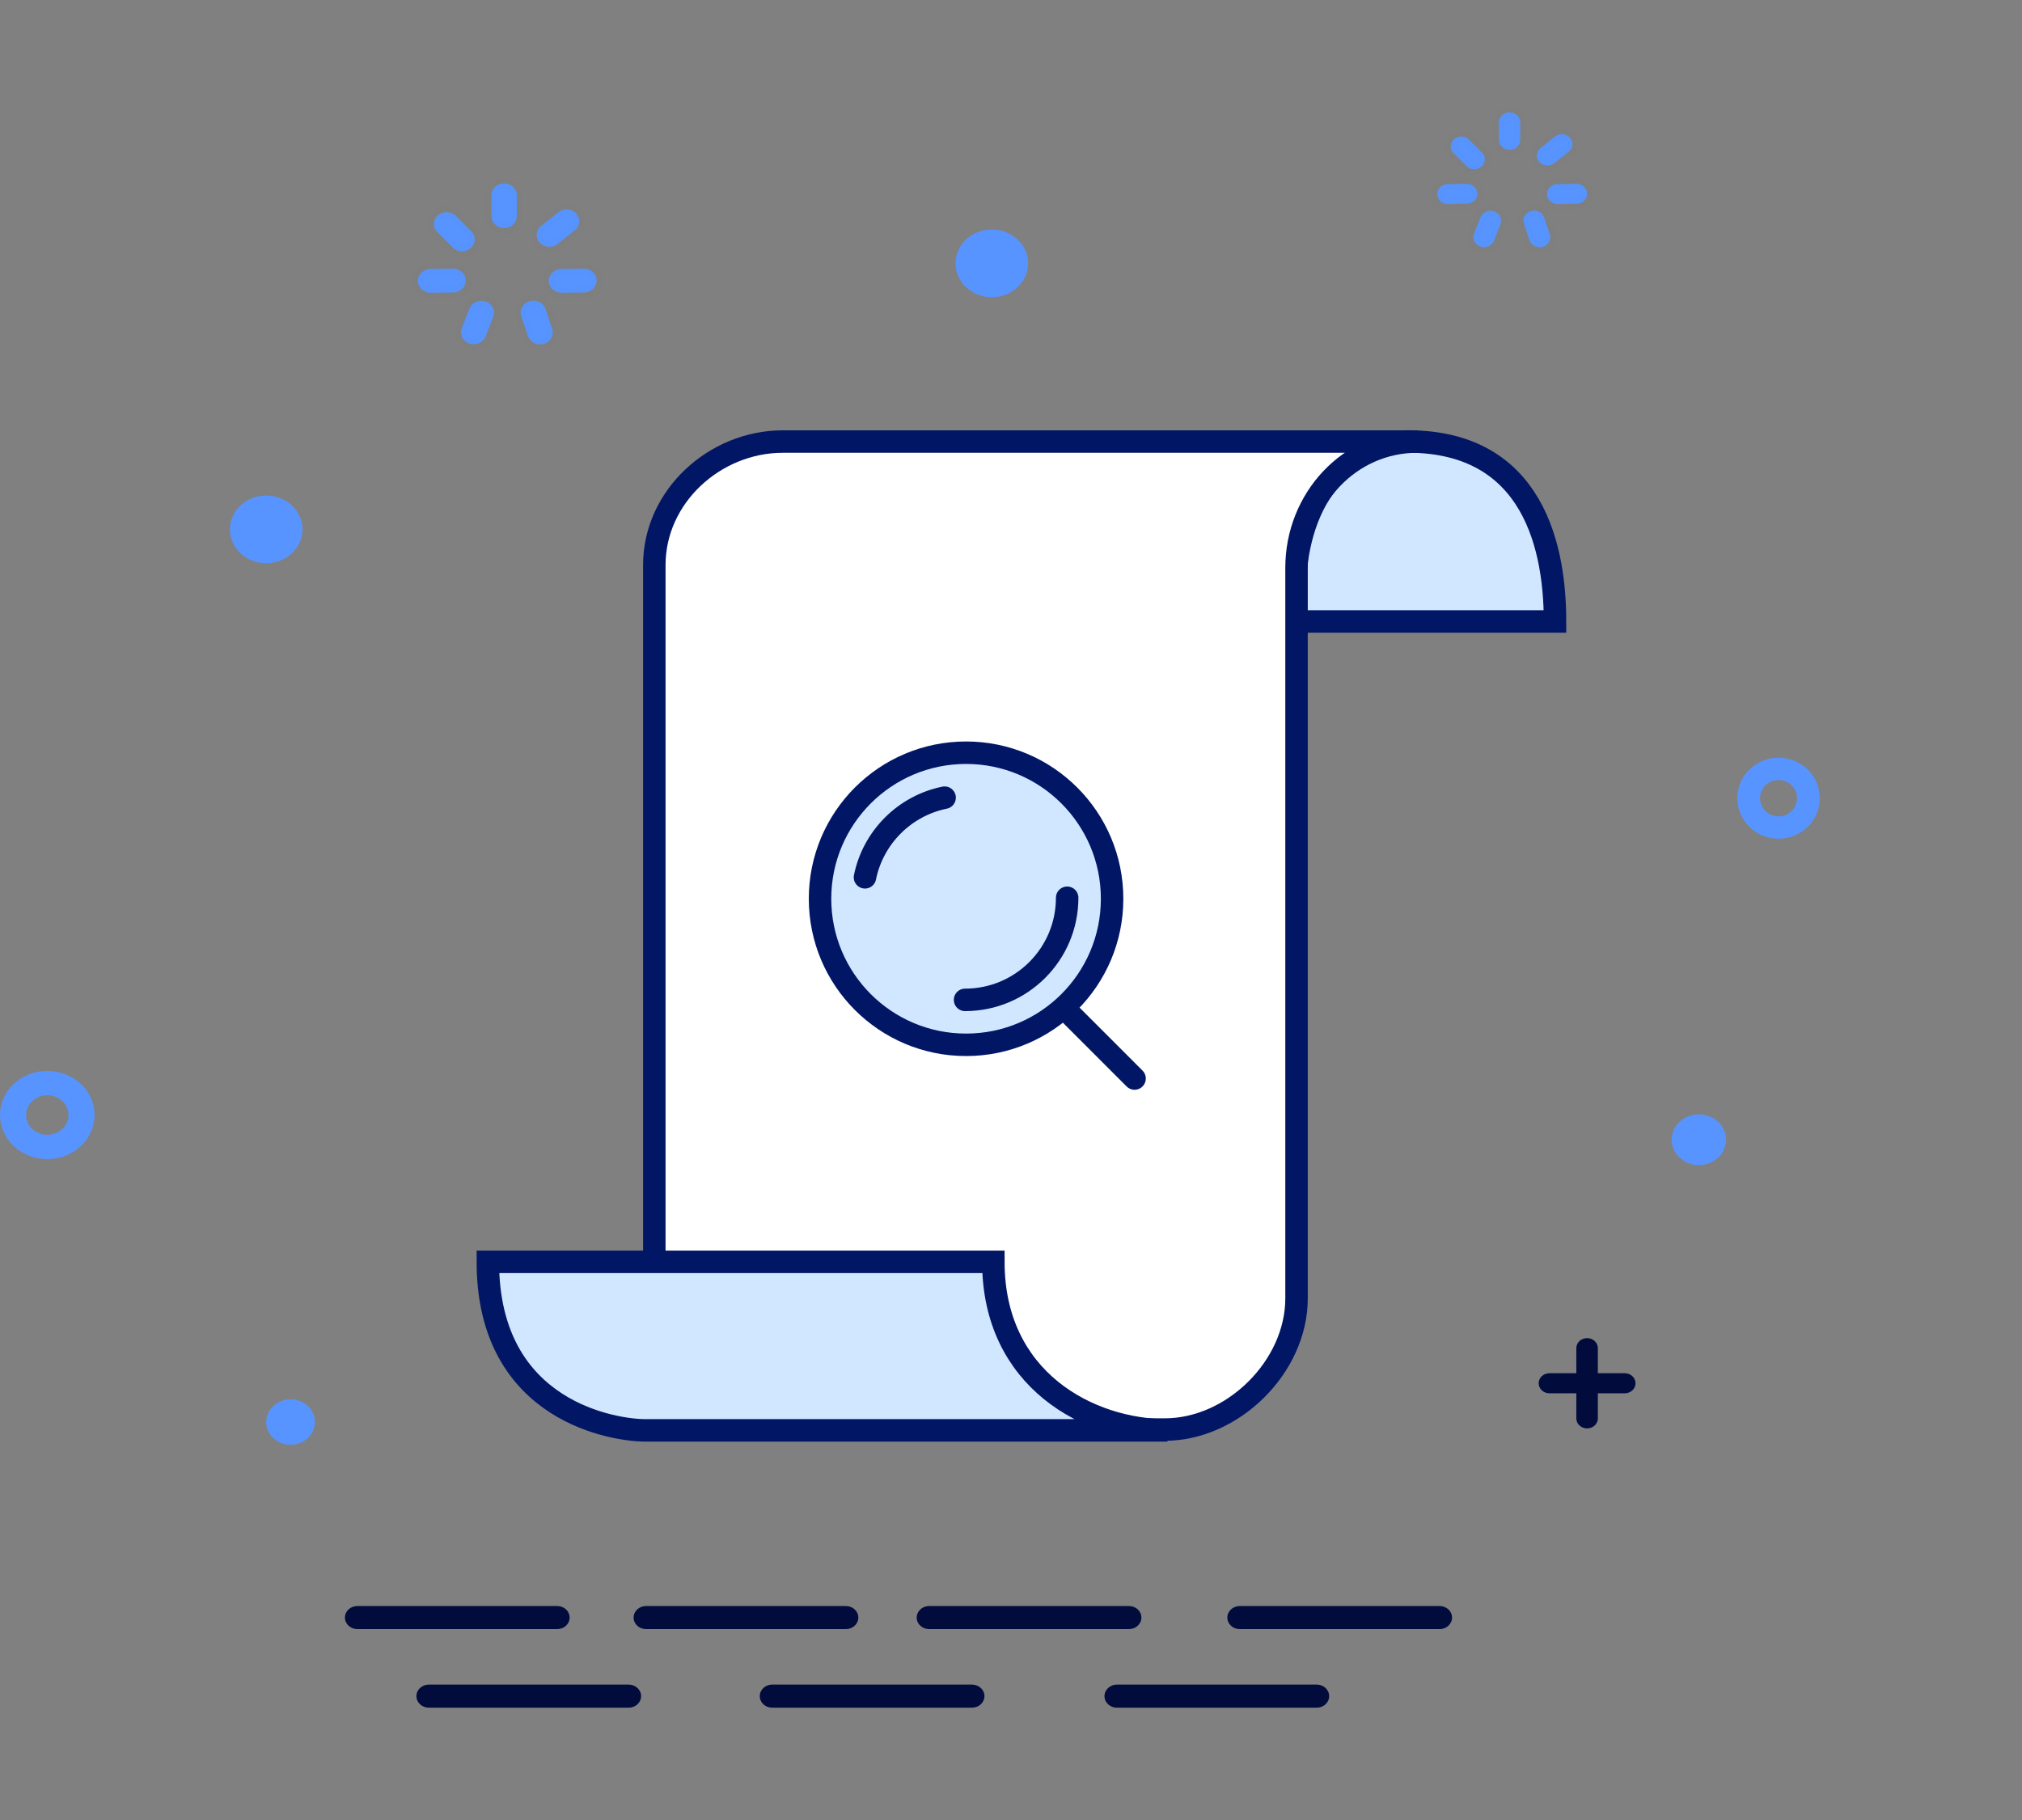 <svg width="180" height="162" viewBox="0 0 180 162" fill="none" xmlns="http://www.w3.org/2000/svg">
<rect x="0" y="0" width="180" height="162" fill="#808080" stroke="none"/>
<path d="M138.429 55.319C138.429 47.819 135.929 38.819 124.429 39.319C115.629 40.919 114.762 50.652 115.429 55.319H138.429Z" fill="#D1E7FF" stroke="#021666" stroke-width="2"/>
<path d="M126.164 39.303C120.122 39.303 115.419 44.424 115.419 50.531V115.568C115.419 121.675 109.735 127.246 103.693 127.246H58.248V100.942V50.292C58.248 44.187 63.641 39.303 69.684 39.303H126.222H126.164Z" fill="white" stroke="#021666" stroke-width="2"/>
<circle cx="86" cy="80" r="13" fill="#D1E7FF" stroke="#021666" stroke-width="2"/>
<path d="M95 90L101 96" stroke="#021666" stroke-width="2" stroke-linecap="round"/>
<path d="M95 79.909C95 84.93 90.93 89 85.909 89M77 78.091C77.723 74.529 80.529 71.723 84.091 71" stroke="#021666" stroke-width="2" stroke-linecap="round"/>
<path d="M88.429 112.319C88.429 122.819 96.929 127.319 103.929 127.319H57.429C54.929 127.319 43.429 125.819 43.429 112.319H88.429Z" fill="#D1E7FF" stroke="#021666" stroke-width="2"/>
<path d="M50.709 143.981C50.709 144.547 50.216 145.007 49.609 145.007H31.807C31.2 145.007 30.706 144.547 30.706 143.981C30.706 143.414 31.2 142.955 31.807 142.955H49.609C50.216 142.955 50.709 143.414 50.709 143.981Z" fill="#010B3C"/>
<path d="M76.408 143.981C76.408 144.547 75.915 145.007 75.308 145.007H57.506C56.899 145.007 56.405 144.547 56.405 143.981C56.405 143.414 56.899 142.955 57.506 142.955H75.308C75.915 142.955 76.408 143.414 76.408 143.981Z" fill="#010B3C"/>
<path d="M101.608 143.981C101.608 144.547 101.115 145.007 100.507 145.007H82.705C82.099 145.007 81.605 144.547 81.605 143.981C81.605 143.414 82.099 142.955 82.705 142.955H100.507C101.115 142.955 101.608 143.414 101.608 143.981Z" fill="#010B3C"/>
<path d="M129.262 143.981C129.262 144.547 128.769 145.007 128.161 145.007H110.359C109.752 145.007 109.259 144.547 109.259 143.981C109.259 143.414 109.752 142.955 110.359 142.955H128.161C128.769 142.955 129.262 143.414 129.262 143.981Z" fill="#010B3C"/>
<path d="M118.323 150.975C118.323 151.542 117.832 152.001 117.225 152.001H99.423C98.815 152.001 98.322 151.542 98.322 150.975C98.322 150.409 98.815 149.949 99.423 149.949H117.225C117.832 149.949 118.323 150.409 118.323 150.975Z" fill="#010B3C"/>
<path d="M87.636 150.975C87.636 151.542 87.142 152.001 86.535 152.001H68.733C68.126 152.001 67.635 151.542 67.635 150.975C67.635 150.409 68.126 149.949 68.733 149.949H86.535C87.142 149.949 87.636 150.409 87.636 150.975Z" fill="#010B3C"/>
<path d="M57.071 150.975C57.071 151.542 56.58 152.001 55.971 152.001H38.17C37.561 152.001 37.07 151.542 37.07 150.975C37.07 150.409 37.561 149.949 38.17 149.949H55.971C56.58 149.949 57.071 150.409 57.071 150.975Z" fill="#010B3C"/>
<path d="M144.635 122.233H142.242V120C142.242 119.507 141.813 119.107 141.284 119.107C140.755 119.107 140.326 119.507 140.326 120V122.233H137.932C137.403 122.233 136.974 122.633 136.974 123.126C136.974 123.619 137.403 124.019 137.932 124.019H140.326V126.252C140.326 126.745 140.755 127.145 141.284 127.145C141.813 127.145 142.242 126.745 142.242 126.252V124.019H144.635C145.165 124.019 145.593 123.619 145.593 123.126C145.593 122.633 145.165 122.233 144.635 122.233Z" fill="#010B3C"/>
<path fill-rule="evenodd" clip-rule="evenodd" d="M46.01 19.247C46.01 19.831 45.505 20.303 44.879 20.303C44.252 20.303 43.746 19.831 43.746 19.247V17.38C43.746 16.797 44.252 16.324 44.879 16.324C45.505 16.324 46.01 16.797 46.01 17.38V19.247ZM49.645 21.713C49.167 22.092 48.455 22.038 48.049 21.595C47.643 21.151 47.697 20.485 48.175 20.106L49.7 18.894C50.174 18.516 50.889 18.568 51.295 19.012C51.701 19.456 51.643 20.123 51.169 20.501L49.645 21.713ZM41.779 30.576C42.369 30.775 43.018 30.492 43.231 29.943L43.914 28.188C44.127 27.64 43.823 27.034 43.236 26.835C42.647 26.637 41.996 26.919 41.785 27.468L41.1 29.223C40.889 29.771 41.192 30.377 41.779 30.576ZM49.154 29.284C49.34 29.842 49.008 30.433 48.411 30.606C47.813 30.78 47.179 30.468 46.993 29.912L46.398 28.129C46.212 27.571 46.547 26.98 47.145 26.806C47.742 26.633 48.376 26.945 48.562 27.502L49.154 29.284ZM41.895 22.082C42.353 21.683 42.38 21.015 41.952 20.589L40.588 19.223C40.16 18.796 39.445 18.772 38.986 19.17C38.528 19.567 38.502 20.235 38.932 20.662L40.296 22.028C40.721 22.456 41.439 22.48 41.895 22.082ZM50.001 26.057C49.375 26.066 48.861 25.601 48.85 25.017C48.84 24.433 49.34 23.955 49.967 23.945L51.968 23.918C52.594 23.909 53.108 24.375 53.118 24.958C53.126 25.541 52.628 26.021 52.002 26.03L50.001 26.057ZM37.2 25.017C37.208 25.601 37.724 26.066 38.347 26.057L40.349 26.03C40.975 26.021 41.476 25.541 41.465 24.958C41.457 24.375 40.941 23.909 40.315 23.918L38.313 23.945C37.687 23.955 37.189 24.433 37.2 25.017Z" fill="#5794FF"/>
<path d="M48.049 21.595L47.68 21.932L47.68 21.932L48.049 21.595ZM49.645 21.713L49.956 22.105L49.956 22.105L49.645 21.713ZM48.175 20.106L48.486 20.497L48.486 20.497L48.175 20.106ZM49.7 18.894L50.011 19.286L50.012 19.285L49.7 18.894ZM51.295 19.012L50.925 19.35L50.926 19.35L51.295 19.012ZM51.169 20.501L51.48 20.892L51.481 20.892L51.169 20.501ZM43.231 29.943L42.765 29.762L42.764 29.763L43.231 29.943ZM41.779 30.576L41.619 31.049L41.619 31.05L41.779 30.576ZM43.914 28.188L44.38 28.369L44.38 28.369L43.914 28.188ZM43.236 26.835L43.397 26.361L43.395 26.361L43.236 26.835ZM41.785 27.468L42.251 27.649L42.251 27.648L41.785 27.468ZM41.1 29.223L40.635 29.042L40.634 29.043L41.1 29.223ZM48.411 30.606L48.271 30.126L48.271 30.126L48.411 30.606ZM49.154 29.284L48.679 29.442L48.68 29.443L49.154 29.284ZM46.993 29.912L46.519 30.07L46.519 30.071L46.993 29.912ZM46.398 28.129L45.923 28.287L45.924 28.287L46.398 28.129ZM47.145 26.806L47.284 27.287L47.284 27.287L47.145 26.806ZM48.562 27.502L49.037 27.344L49.036 27.343L48.562 27.502ZM41.952 20.589L41.598 20.942L41.599 20.943L41.952 20.589ZM41.895 22.082L41.567 21.705L41.566 21.705L41.895 22.082ZM40.588 19.223L40.941 18.869L40.941 18.869L40.588 19.223ZM38.986 19.17L38.659 18.792L38.658 18.792L38.986 19.17ZM38.932 20.662L39.285 20.308L39.284 20.307L38.932 20.662ZM40.296 22.028L40.651 21.676L40.65 21.675L40.296 22.028ZM48.85 25.017L48.35 25.026L48.35 25.027L48.85 25.017ZM50.001 26.057L49.994 25.557L49.994 25.557L50.001 26.057ZM49.967 23.945L49.96 23.445L49.959 23.445L49.967 23.945ZM51.968 23.918L51.961 23.418H51.961L51.968 23.918ZM53.118 24.958L53.618 24.951L53.618 24.949L53.118 24.958ZM52.002 26.03L52.009 26.53L52.01 26.53L52.002 26.03ZM38.347 26.057L38.34 25.557L38.34 25.557L38.347 26.057ZM37.2 25.017L37.7 25.011L37.7 25.008L37.2 25.017ZM40.349 26.03L40.356 26.53L40.356 26.53L40.349 26.03ZM41.465 24.958L40.965 24.965L40.965 24.967L41.465 24.958ZM40.315 23.918L40.308 23.418H40.308L40.315 23.918ZM38.313 23.945L38.306 23.445L38.306 23.445L38.313 23.945ZM44.879 20.803C45.749 20.803 46.51 20.138 46.51 19.247H45.51C45.51 19.523 45.261 19.803 44.879 19.803V20.803ZM43.246 19.247C43.246 20.139 44.009 20.803 44.879 20.803V19.803C44.496 19.803 44.246 19.523 44.246 19.247H43.246ZM43.246 17.38V19.247H44.246V17.38H43.246ZM44.879 15.824C44.01 15.824 43.246 16.488 43.246 17.38H44.246C44.246 17.105 44.495 16.824 44.879 16.824V15.824ZM46.51 17.38C46.51 16.489 45.748 15.824 44.879 15.824V16.824C45.262 16.824 45.51 17.105 45.51 17.38H46.51ZM46.51 19.247V17.38H45.51V19.247H46.51ZM47.68 21.932C48.267 22.573 49.276 22.644 49.956 22.105L49.334 21.322C49.059 21.54 48.644 21.504 48.417 21.257L47.68 21.932ZM47.864 19.714C47.163 20.271 47.076 21.271 47.68 21.932L48.418 21.257C48.21 21.03 48.232 20.698 48.486 20.497L47.864 19.714ZM49.389 18.503L47.864 19.714L48.486 20.497L50.011 19.286L49.389 18.503ZM51.664 18.675C51.077 18.033 50.064 17.963 49.388 18.504L50.012 19.285C50.284 19.068 50.7 19.103 50.925 19.35L51.664 18.675ZM51.481 20.892C52.176 20.337 52.27 19.337 51.663 18.675L50.926 19.35C51.132 19.576 51.11 19.908 50.857 20.11L51.481 20.892ZM49.956 22.105L51.48 20.892L50.858 20.11L49.334 21.322L49.956 22.105ZM42.764 29.763C42.657 30.039 42.299 30.224 41.939 30.102L41.619 31.05C42.438 31.326 43.379 30.945 43.697 30.124L42.764 29.763ZM43.448 28.007L42.765 29.762L43.697 30.125L44.38 28.369L43.448 28.007ZM43.075 27.308C43.419 27.425 43.548 27.749 43.448 28.007L44.38 28.369C44.705 27.531 44.227 26.643 43.397 26.361L43.075 27.308ZM42.251 27.648C42.357 27.373 42.716 27.187 43.077 27.309L43.395 26.361C42.577 26.086 41.636 26.466 41.318 27.288L42.251 27.648ZM41.566 29.405L42.251 27.649L41.319 27.286L40.635 29.042L41.566 29.405ZM41.939 30.102C41.597 29.986 41.467 29.662 41.567 29.404L40.634 29.043C40.311 29.88 40.787 30.768 41.619 31.049L41.939 30.102ZM48.55 31.087C49.392 30.842 49.913 29.979 49.628 29.126L48.68 29.443C48.767 29.705 48.623 30.024 48.271 30.126L48.55 31.087ZM46.519 30.071C46.798 30.905 47.719 31.328 48.55 31.087L48.271 30.126C47.907 30.232 47.56 30.032 47.467 29.753L46.519 30.071ZM45.924 28.287L46.519 30.07L47.467 29.754L46.872 27.97L45.924 28.287ZM47.005 26.326C46.165 26.57 45.639 27.432 45.923 28.287L46.872 27.971C46.785 27.71 46.93 27.389 47.284 27.287L47.005 26.326ZM49.036 27.343C48.757 26.51 47.837 26.084 47.005 26.326L47.284 27.287C47.647 27.181 47.994 27.381 48.088 27.661L49.036 27.343ZM49.629 29.127L49.037 27.344L48.088 27.66L48.679 29.442L49.629 29.127ZM41.599 20.943C41.818 21.161 41.81 21.493 41.567 21.705L42.223 22.459C42.897 21.873 42.941 20.869 42.305 20.235L41.599 20.943ZM40.234 19.576L41.599 20.942L42.306 20.235L40.941 18.869L40.234 19.576ZM39.314 19.547C39.575 19.321 39.994 19.337 40.234 19.577L40.941 18.869C40.327 18.256 39.314 18.224 38.659 18.792L39.314 19.547ZM39.284 20.307C39.063 20.088 39.073 19.757 39.314 19.547L38.658 18.792C37.984 19.378 37.941 20.382 38.579 21.016L39.284 20.307ZM40.65 21.675L39.285 20.308L38.578 21.015L39.943 22.382L40.65 21.675ZM41.566 21.705C41.308 21.931 40.889 21.915 40.651 21.676L39.942 22.381C40.553 22.996 41.571 23.029 42.224 22.459L41.566 21.705ZM48.35 25.027C48.367 25.916 49.139 26.569 50.008 26.557L49.994 25.557C49.611 25.563 49.355 25.285 49.35 25.008L48.35 25.027ZM49.959 23.445C49.092 23.458 48.335 24.131 48.35 25.026L49.35 25.009C49.345 24.735 49.589 24.451 49.974 24.445L49.959 23.445ZM51.961 23.418L49.96 23.445L49.973 24.445L51.975 24.418L51.961 23.418ZM53.618 24.949C53.602 24.059 52.831 23.406 51.961 23.418L51.975 24.418C52.358 24.413 52.613 24.69 52.618 24.967L53.618 24.949ZM52.01 26.53C52.879 26.517 53.63 25.841 53.618 24.951L52.618 24.965C52.622 25.241 52.377 25.524 51.995 25.53L52.01 26.53ZM50.008 26.557L52.009 26.53L51.996 25.53L49.994 25.557L50.008 26.557ZM38.34 25.557C37.959 25.563 37.703 25.284 37.7 25.011L36.7 25.024C36.712 25.917 37.489 26.569 38.354 26.557L38.34 25.557ZM40.342 25.53L38.34 25.557L38.354 26.557L40.356 26.53L40.342 25.53ZM40.965 24.967C40.97 25.239 40.727 25.524 40.342 25.53L40.356 26.53C41.224 26.517 41.981 25.843 41.965 24.949L40.965 24.967ZM40.322 24.418C40.707 24.413 40.961 24.692 40.965 24.965L41.965 24.951C41.953 24.057 41.175 23.406 40.308 23.418L40.322 24.418ZM38.32 24.445L40.322 24.418L40.308 23.418L38.306 23.445L38.32 24.445ZM37.7 25.008C37.695 24.734 37.937 24.451 38.321 24.445L38.306 23.445C37.437 23.458 36.684 24.133 36.7 25.026L37.7 25.008Z" fill="black" fill-opacity="0.01"/>
<path fill-rule="evenodd" clip-rule="evenodd" d="M0 99.248C0 97.081 1.884 95.324 4.21 95.324C6.534 95.324 8.417 97.081 8.417 99.248C8.417 101.416 6.534 103.172 4.21 103.172C1.884 103.172 0 101.416 0 99.248ZM2.321 99.248C2.321 100.22 3.167 101.008 4.21 101.008C5.25 101.008 6.096 100.22 6.096 99.248C6.096 98.277 5.25 97.489 4.21 97.489C3.167 97.489 2.321 98.277 2.321 99.248Z" fill="#5794FF"/>
<path fill-rule="evenodd" clip-rule="evenodd" d="M135.332 12.451C135.332 12.939 134.908 13.336 134.383 13.336C133.86 13.336 133.432 12.939 133.432 12.451V10.886C133.432 10.398 133.86 10.001 134.383 10.001C134.908 10.001 135.332 10.398 135.332 10.886V12.451ZM138.376 14.516C137.975 14.833 137.378 14.79 137.037 14.418C136.697 14.045 136.746 13.487 137.144 13.17L138.421 12.154C138.819 11.837 139.418 11.882 139.759 12.254C140.099 12.626 140.05 13.184 139.651 13.502L138.376 14.516ZM131.787 21.944C132.277 22.11 132.822 21.873 133 21.414L133.574 19.942C133.752 19.484 133.498 18.976 133.005 18.809C132.51 18.643 131.968 18.88 131.79 19.34L131.216 20.81C131.037 21.27 131.292 21.778 131.787 21.944ZM137.964 20.861C138.122 21.328 137.841 21.823 137.341 21.969C136.841 22.113 136.309 21.853 136.155 21.386L135.657 19.892C135.499 19.425 135.78 18.929 136.279 18.784C136.78 18.639 137.312 18.9 137.467 19.367L137.964 20.861ZM131.881 14.825C132.267 14.492 132.287 13.931 131.931 13.574L130.786 12.429C130.427 12.072 129.827 12.052 129.444 12.385C129.062 12.718 129.039 13.278 129.398 13.636L130.542 14.78C130.899 15.138 131.498 15.158 131.881 14.825ZM138.674 18.157C138.148 18.164 137.718 17.774 137.71 17.285C137.703 16.796 138.122 16.394 138.644 16.387L140.323 16.363C140.846 16.356 141.279 16.747 141.284 17.235C141.295 17.724 140.875 18.126 140.352 18.133L138.674 18.157ZM127.946 17.285C127.954 17.774 128.387 18.164 128.908 18.157L130.587 18.133C131.111 18.126 131.53 17.724 131.519 17.235C131.515 16.747 131.082 16.356 130.558 16.363L128.882 16.387C128.358 16.394 127.938 16.796 127.946 17.285Z" fill="#5794FF"/>
<path d="M137.037 14.418L136.668 14.755L136.668 14.755L137.037 14.418ZM138.376 14.516L138.686 14.908L138.687 14.907L138.376 14.516ZM137.144 13.17L136.833 12.779L136.832 12.779L137.144 13.17ZM138.421 12.154L138.732 12.545L138.732 12.545L138.421 12.154ZM139.759 12.254L140.128 11.916L140.128 11.916L139.759 12.254ZM139.651 13.502L139.963 13.893L139.963 13.893L139.651 13.502ZM133 21.414L132.534 21.232L132.534 21.233L133 21.414ZM131.787 21.944L131.948 21.47L131.946 21.47L131.787 21.944ZM133.574 19.942L134.04 20.124L134.04 20.123L133.574 19.942ZM133.005 18.809L133.166 18.336L133.164 18.335L133.005 18.809ZM131.79 19.34L132.256 19.521L132.256 19.521L131.79 19.34ZM131.216 20.81L130.75 20.629L130.75 20.629L131.216 20.81ZM137.341 21.969L137.48 22.449L137.481 22.449L137.341 21.969ZM137.964 20.861L137.49 21.019L137.491 21.021L137.964 20.861ZM136.155 21.386L136.629 21.229L136.629 21.228L136.155 21.386ZM135.657 19.892L136.131 19.734L136.131 19.733L135.657 19.892ZM136.279 18.784L136.141 18.303L136.139 18.304L136.279 18.784ZM137.467 19.367L136.993 19.524L136.993 19.524L137.467 19.367ZM131.931 13.574L132.285 13.221L132.284 13.22L131.931 13.574ZM131.881 14.825L131.554 14.447L131.553 14.448L131.881 14.825ZM130.786 12.429L131.139 12.076L131.138 12.075L130.786 12.429ZM129.444 12.385L129.116 12.007L129.115 12.008L129.444 12.385ZM129.398 13.636L129.751 13.283L129.751 13.282L129.398 13.636ZM130.542 14.78L130.896 14.427L130.895 14.427L130.542 14.78ZM137.71 17.285L137.21 17.292L137.21 17.293L137.71 17.285ZM138.674 18.157L138.681 18.657L138.681 18.657L138.674 18.157ZM138.644 16.387L138.637 15.887H138.637L138.644 16.387ZM140.323 16.363L140.33 16.863L140.33 16.863L140.323 16.363ZM141.284 17.235L140.784 17.241L140.784 17.246L141.284 17.235ZM140.352 18.133L140.345 17.633L140.344 17.633L140.352 18.133ZM128.908 18.157L128.915 18.657L128.915 18.657L128.908 18.157ZM127.946 17.285L127.446 17.293L127.446 17.293L127.946 17.285ZM130.587 18.133L130.58 17.633L130.58 17.633L130.587 18.133ZM131.519 17.235L131.019 17.24L131.019 17.247L131.519 17.235ZM130.558 16.363L130.565 16.863L130.565 16.863L130.558 16.363ZM128.882 16.387L128.889 16.887L128.889 16.887L128.882 16.387ZM134.383 13.836C135.151 13.836 135.832 13.247 135.832 12.451H134.832C134.832 12.631 134.665 12.836 134.383 12.836V13.836ZM132.932 12.451C132.932 13.249 133.619 13.836 134.383 13.836V12.836C134.101 12.836 133.932 12.629 133.932 12.451H132.932ZM132.932 10.886V12.451H133.932V10.886H132.932ZM134.383 9.501C133.618 9.501 132.932 10.088 132.932 10.886H133.932C133.932 10.708 134.101 10.501 134.383 10.501V9.501ZM135.832 10.886C135.832 10.09 135.151 9.501 134.383 9.501V10.501C134.665 10.501 134.832 10.706 134.832 10.886H135.832ZM135.832 12.451V10.886H134.832V12.451H135.832ZM136.668 14.755C137.191 15.326 138.085 15.384 138.686 14.908L138.065 14.124C137.866 14.282 137.565 14.254 137.406 14.08L136.668 14.755ZM136.832 12.779C136.215 13.271 136.127 14.163 136.668 14.755L137.406 14.08C137.266 13.928 137.278 13.703 137.456 13.561L136.832 12.779ZM138.109 11.763L136.833 12.779L137.455 13.561L138.732 12.545L138.109 11.763ZM140.128 11.916C139.607 11.348 138.71 11.284 138.109 11.763L138.732 12.545C138.927 12.39 139.23 12.416 139.391 12.591L140.128 11.916ZM139.963 13.893C140.582 13.399 140.669 12.507 140.128 11.916L139.39 12.591C139.53 12.743 139.518 12.968 139.34 13.111L139.963 13.893ZM138.687 14.907L139.963 13.893L139.34 13.11L138.064 14.125L138.687 14.907ZM132.534 21.233C132.461 21.422 132.206 21.558 131.948 21.47L131.626 22.417C132.348 22.663 133.182 22.325 133.466 21.595L132.534 21.233ZM133.108 19.761L132.534 21.232L133.466 21.596L134.04 20.124L133.108 19.761ZM132.845 19.283C133.093 19.367 133.173 19.593 133.108 19.762L134.04 20.123C134.33 19.374 133.902 18.585 133.166 18.336L132.845 19.283ZM132.256 19.521C132.329 19.332 132.581 19.194 132.846 19.283L133.164 18.335C132.44 18.092 131.608 18.427 131.324 19.158L132.256 19.521ZM131.682 20.992L132.256 19.521L131.324 19.158L130.75 20.629L131.682 20.992ZM131.946 21.47C131.696 21.386 131.616 21.16 131.682 20.992L130.75 20.629C130.458 21.38 130.888 22.17 131.628 22.418L131.946 21.47ZM137.481 22.449C138.224 22.232 138.697 21.467 138.438 20.701L137.491 21.021C137.547 21.189 137.459 21.414 137.201 21.489L137.481 22.449ZM135.68 21.544C135.927 22.29 136.747 22.661 137.48 22.449L137.203 21.489C136.934 21.566 136.691 21.416 136.629 21.229L135.68 21.544ZM135.182 20.05L135.68 21.544L136.629 21.228L136.131 19.734L135.182 20.05ZM136.139 18.304C135.397 18.52 134.925 19.287 135.183 20.052L136.131 19.733C136.074 19.563 136.163 19.338 136.419 19.264L136.139 18.304ZM137.942 19.209C137.694 18.463 136.874 18.092 136.141 18.303L136.418 19.264C136.687 19.187 136.93 19.337 136.993 19.524L137.942 19.209ZM138.439 20.703L137.942 19.209L136.993 19.524L137.49 21.019L138.439 20.703ZM131.577 13.927C131.727 14.077 131.722 14.302 131.554 14.447L132.208 15.203C132.811 14.681 132.848 13.785 132.285 13.221L131.577 13.927ZM130.432 12.783L131.578 13.928L132.284 13.22L131.139 12.076L130.432 12.783ZM129.772 12.762C129.958 12.601 130.26 12.611 130.433 12.784L131.138 12.075C130.593 11.532 129.697 11.502 129.116 12.007L129.772 12.762ZM129.751 13.282C129.601 13.132 129.606 12.908 129.773 12.761L129.115 12.008C128.519 12.528 128.477 13.423 129.044 13.99L129.751 13.282ZM130.895 14.427L129.751 13.283L129.044 13.989L130.188 15.134L130.895 14.427ZM131.553 14.448C131.367 14.609 131.065 14.597 130.896 14.427L130.188 15.133C130.732 15.678 131.629 15.706 132.209 15.203L131.553 14.448ZM137.21 17.293C137.224 18.089 137.911 18.668 138.681 18.657L138.667 17.657C138.384 17.661 138.213 17.458 138.21 17.276L137.21 17.293ZM138.637 15.887C137.872 15.898 137.198 16.495 137.21 17.292L138.21 17.277C138.208 17.097 138.372 16.891 138.651 16.887L138.637 15.887ZM140.316 15.864L138.637 15.887L138.651 16.887L140.33 16.863L140.316 15.864ZM141.784 17.23C141.775 16.43 141.081 15.852 140.316 15.864L140.33 16.863C140.612 16.859 140.782 17.062 140.784 17.241L141.784 17.23ZM140.358 18.633C141.124 18.623 141.801 18.025 141.784 17.225L140.784 17.246C140.788 17.422 140.627 17.629 140.345 17.633L140.358 18.633ZM138.681 18.657L140.359 18.633L140.344 17.633L138.667 17.657L138.681 18.657ZM128.901 17.657C128.622 17.661 128.449 17.458 128.446 17.276L127.446 17.293C127.459 18.089 128.151 18.668 128.915 18.657L128.901 17.657ZM130.58 17.633L128.901 17.657L128.915 18.657L130.594 18.633L130.58 17.633ZM131.019 17.247C131.023 17.422 130.863 17.629 130.58 17.633L130.594 18.633C131.36 18.623 132.037 18.025 132.019 17.224L131.019 17.247ZM130.565 16.863C130.848 16.859 131.018 17.063 131.019 17.24L132.019 17.231C132.012 16.43 131.315 15.852 130.551 15.864L130.565 16.863ZM128.889 16.887L130.565 16.863L130.551 15.864L128.875 15.887L128.889 16.887ZM128.446 17.277C128.443 17.098 128.607 16.891 128.889 16.887L128.875 15.887C128.109 15.898 127.433 16.494 127.446 17.293L128.446 17.277Z" fill="black" fill-opacity="0.01"/>
<path fill-rule="evenodd" clip-rule="evenodd" d="M154.656 71.047C154.656 69.053 156.299 67.438 158.327 67.438C160.355 67.438 162 69.053 162 71.047C162 73.04 160.355 74.656 158.327 74.656C156.299 74.656 154.656 73.04 154.656 71.047ZM156.681 71.047C156.681 71.941 157.418 72.665 158.327 72.665C159.236 72.665 159.975 71.941 159.975 71.047C159.975 70.153 159.236 69.428 158.327 69.428C157.418 69.428 156.681 70.153 156.681 71.047Z" fill="#5794FF"/>
<path d="M26.928 47.122C26.928 48.786 25.482 50.134 23.698 50.134C21.913 50.134 20.467 48.786 20.467 47.122C20.467 45.458 21.913 44.108 23.698 44.108C25.482 44.108 26.928 45.458 26.928 47.122Z" fill="#5794FF"/>
<path d="M153.656 101.446C153.656 102.693 152.572 103.705 151.233 103.705C149.895 103.705 148.812 102.693 148.812 101.446C148.812 100.198 149.895 99.186 151.233 99.186C152.572 99.186 153.656 100.198 153.656 101.446Z" fill="#5794FF"/>
<path d="M91.521 23.439C91.521 25.103 90.075 26.452 88.29 26.452C86.507 26.452 85.06 25.103 85.06 23.439C85.06 21.775 86.507 20.426 88.29 20.426C90.075 20.426 91.521 21.775 91.521 23.439Z" fill="#5794FF"/>
<path d="M28.036 126.578C28.036 127.695 27.064 128.601 25.866 128.601C24.669 128.601 23.698 127.695 23.698 126.578C23.698 125.461 24.669 124.556 25.866 124.556C27.064 124.556 28.036 125.461 28.036 126.578Z" fill="#5794FF"/>
</svg>

